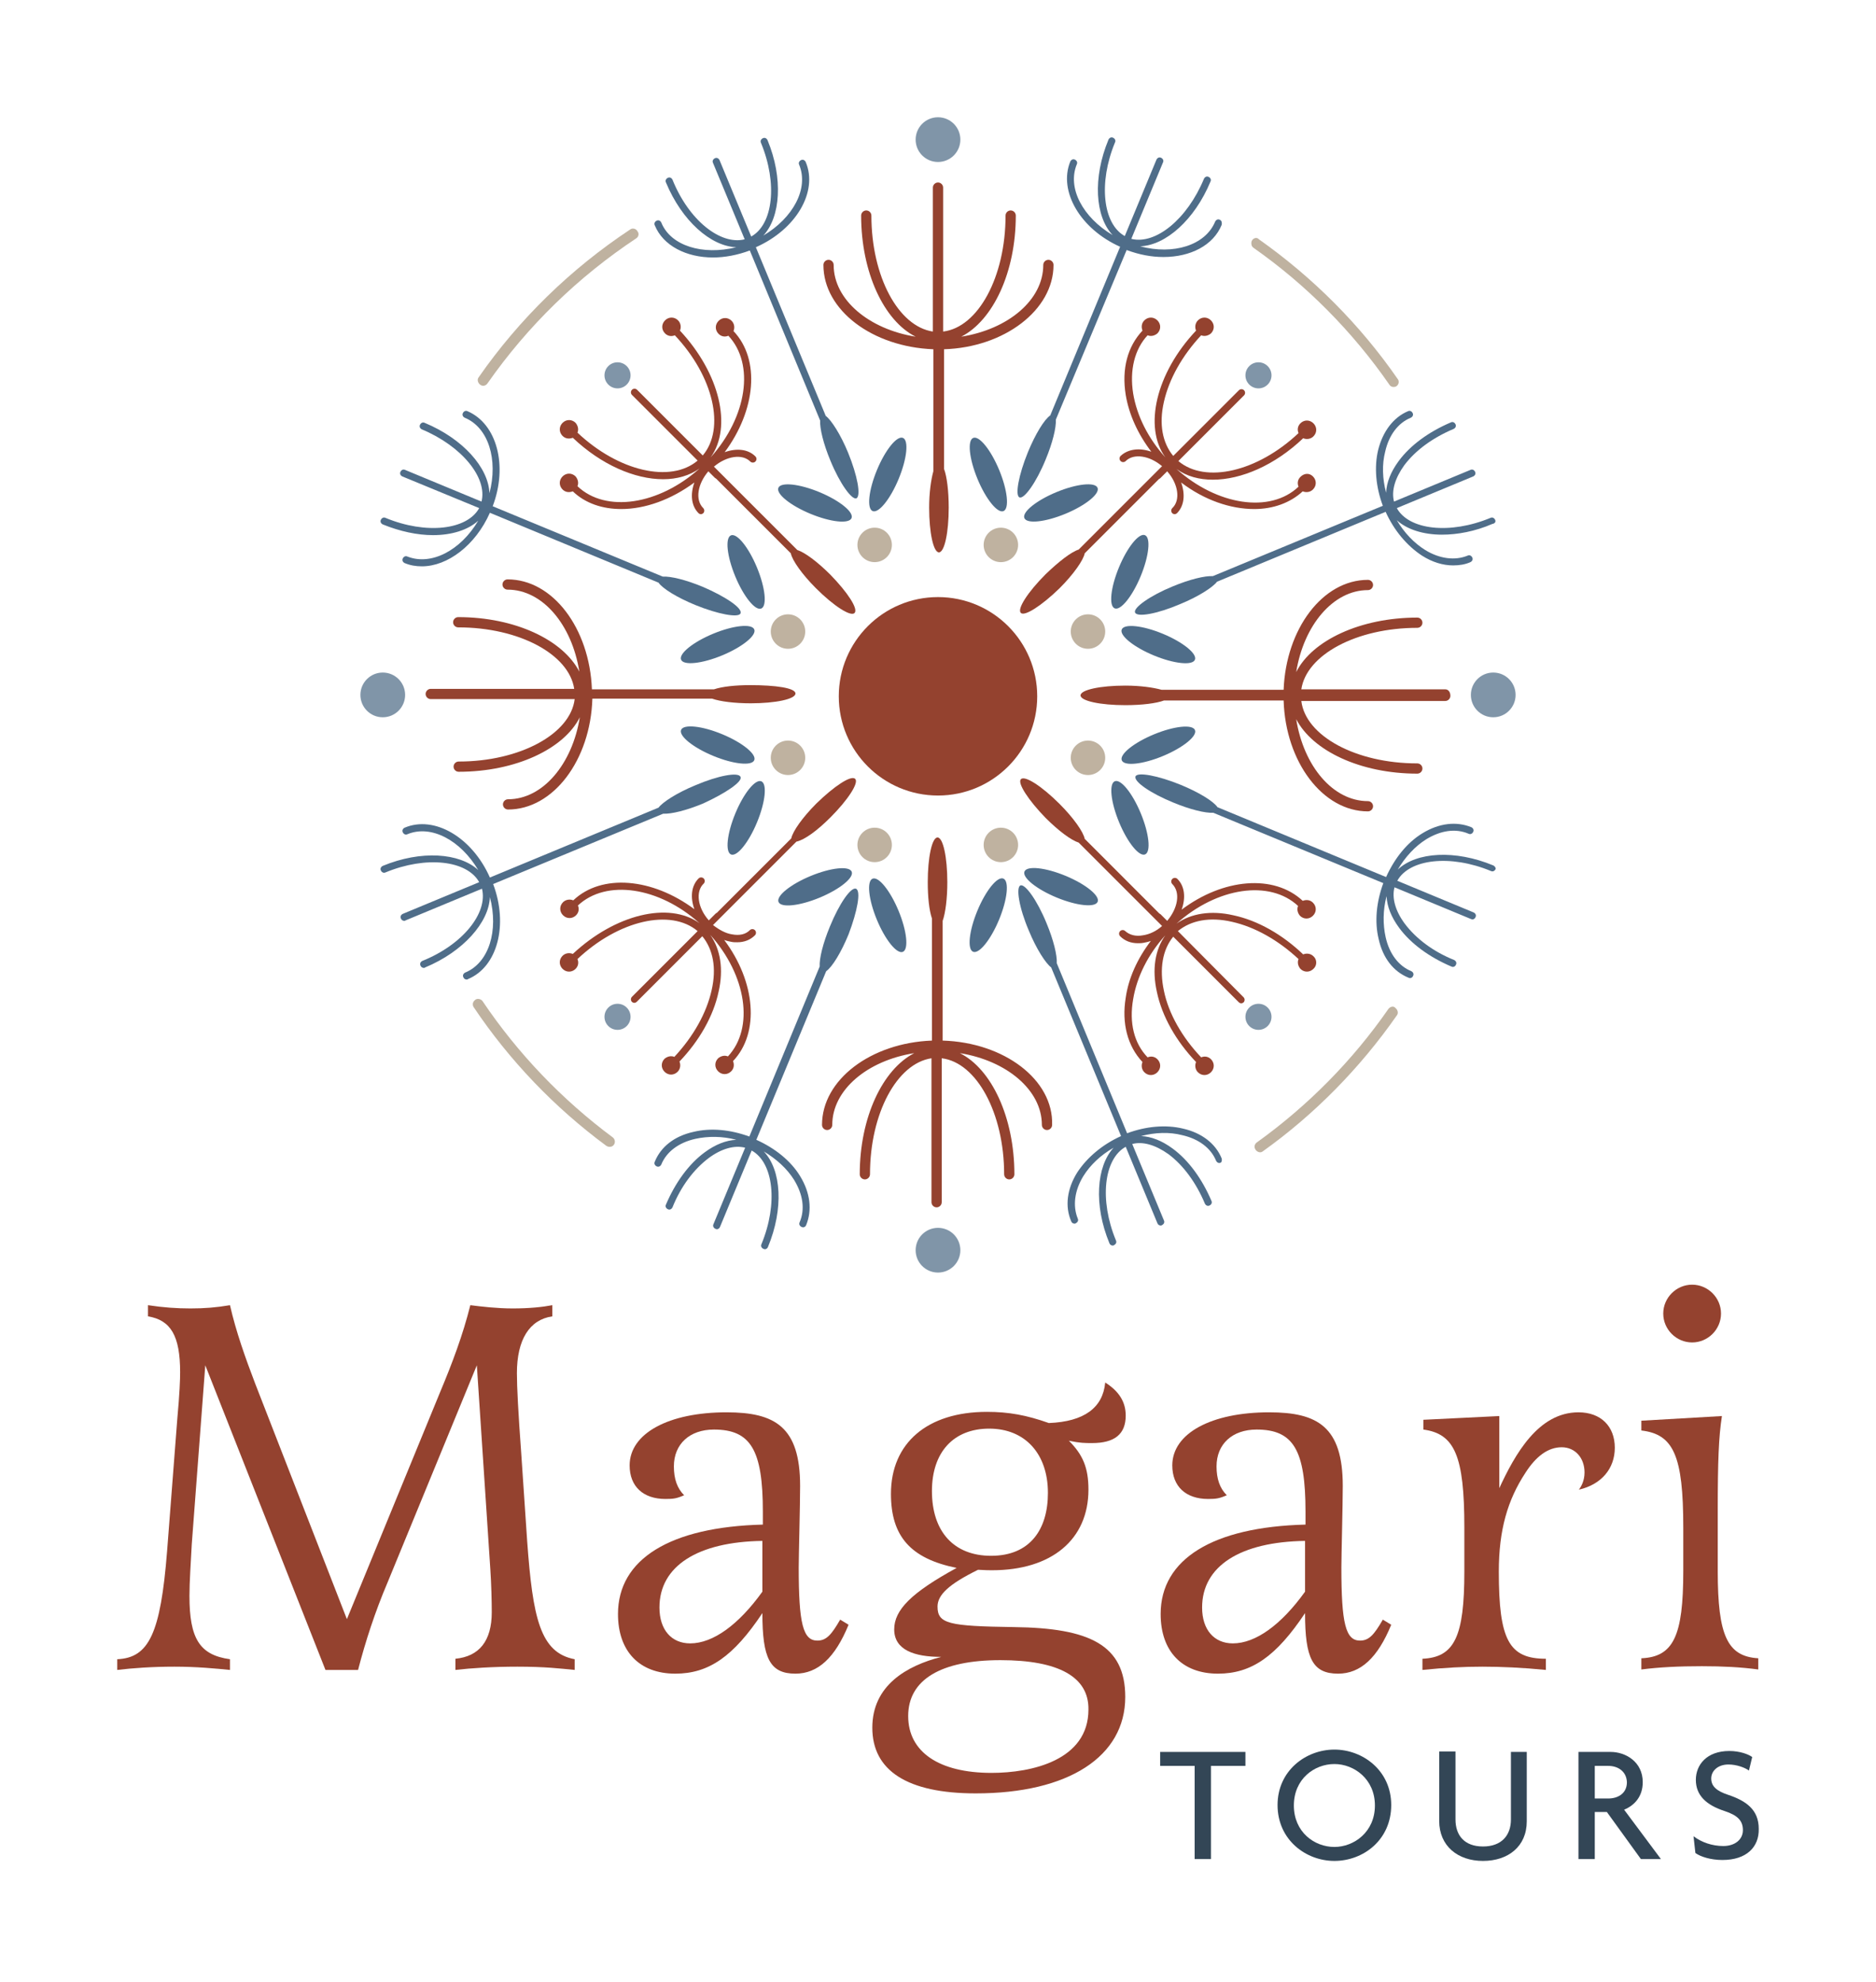 <?xml version="1.0" encoding="UTF-8"?>
<svg width="160px" height="169px" viewBox="0 0 160 169" version="1.1" xmlns="http://www.w3.org/2000/svg" xmlns:xlink="http://www.w3.org/1999/xlink">
    <title>Magari Logo variations_RGB_Stacked Logo_Full Colour</title>
    <defs>
        <filter x="-2.4%" y="-4.1%" width="104.8%" height="107.4%" filterUnits="objectBoundingBox" id="filter-1">
            <feOffset dx="0" dy="2" in="SourceAlpha" result="shadowOffsetOuter1"></feOffset>
            <feGaussianBlur stdDeviation="5" in="shadowOffsetOuter1" result="shadowBlurOuter1"></feGaussianBlur>
            <feColorMatrix values="0 0 0 0 0.749   0 0 0 0 0.698   0 0 0 0 0.627  0 0 0 0.305 0" type="matrix" in="shadowBlurOuter1" result="shadowMatrixOuter1"></feColorMatrix>
            <feMerge>
                <feMergeNode in="shadowMatrixOuter1"></feMergeNode>
                <feMergeNode in="SourceGraphic"></feMergeNode>
            </feMerge>
        </filter>
    </defs>
    <g id="MT-Pages" stroke="none" stroke-width="1" fill="none" fill-rule="evenodd">
        <g id="Agents-(Client-Template)" transform="translate(-670, -11)" fill-rule="nonzero">
            <g id="Header-Section" filter="url(#filter-1)" transform="translate(0, -373.5)">
                <g id="Magari-Logo-variations_RGB_Stacked-Logo_Full-Colour" transform="translate(680, 392.5)">
                    <g id="Group" transform="translate(20.738, 0)">
                        <g transform="translate(9.587, 9.492)" fill="#BFB2A0" id="Path">
                            <path d="M66.412,1.116 L66.412,1.116 C66.372,1.314 66.412,1.513 66.571,1.632 C71.099,4.81 75.032,8.783 78.171,13.312 C78.29,13.51 78.528,13.55 78.727,13.471 C78.727,13.471 78.727,13.471 78.727,13.471 C78.965,13.352 79.045,13.034 78.886,12.835 C75.668,8.187 71.656,4.175 67.047,0.917 C66.849,0.679 66.491,0.837 66.412,1.116 Z"></path>
                            <path d="M13.415,0.083 C8.37,3.42 3.96,7.71 0.504,12.676 C0.345,12.875 0.425,13.153 0.623,13.312 C0.623,13.312 0.623,13.312 0.623,13.312 C0.822,13.471 1.1,13.431 1.259,13.193 C4.675,8.306 8.966,4.135 13.932,0.837 C14.13,0.718 14.21,0.44 14.051,0.242 C14.051,0.242 14.051,0.242 14.051,0.242 C13.932,0.003 13.614,-0.076 13.415,0.083 Z"></path>
                            <path d="M0.186,65.792 C0.146,65.831 0.146,65.831 0.186,65.792 C-0.012,65.951 -0.052,66.189 0.067,66.388 C3.126,70.956 6.98,74.969 11.389,78.226 C11.588,78.345 11.826,78.345 11.985,78.187 C11.985,78.187 11.985,78.187 11.985,78.187 C12.184,77.988 12.144,77.67 11.945,77.511 C7.615,74.293 3.841,70.36 0.822,65.871 C0.663,65.672 0.345,65.633 0.186,65.792 Z"></path>
                            <path d="M78.091,66.546 C75.032,70.956 71.219,74.81 66.849,77.948 C66.69,78.067 66.61,78.306 66.729,78.504 C66.729,78.504 66.729,78.504 66.729,78.504 C66.849,78.743 67.166,78.862 67.365,78.703 C71.815,75.525 75.668,71.592 78.807,67.103 C78.965,66.904 78.886,66.626 78.687,66.467 C78.687,66.467 78.687,66.467 78.687,66.467 C78.528,66.268 78.25,66.348 78.091,66.546 Z"></path>
                        </g>
                        <g transform="translate(5.562, 5.562)">
                            <g transform="translate(11.441, 11.521)">
                                <g>
                                    <g transform="translate(39.255, 0)">
                                        <path d="M23.912,13.587 C23.673,13.825 23.633,14.143 23.753,14.421 C21.329,16.725 16.8,16.01 13.344,12.911 C14.218,13.547 15.291,13.825 16.443,13.825 C18.866,13.825 21.727,12.594 24.15,10.289 C24.428,10.409 24.786,10.369 25.024,10.13 C25.342,9.813 25.342,9.336 25.024,9.018 C24.706,8.7 24.229,8.7 23.912,9.018 C23.673,9.256 23.633,9.574 23.753,9.852 C20.257,13.15 15.807,14.183 13.503,12.236 L19.105,6.634 C19.224,6.515 19.224,6.317 19.105,6.197 C18.985,6.078 18.787,6.078 18.668,6.197 L13.066,11.799 C12.152,10.687 11.834,9.098 12.271,7.191 C12.708,5.244 13.821,3.258 15.45,1.51 C15.728,1.629 16.046,1.549 16.284,1.351 C16.602,1.033 16.602,0.556 16.284,0.238 C15.966,-0.079 15.489,-0.079 15.172,0.238 C14.933,0.477 14.893,0.834 15.013,1.112 C11.596,4.728 10.523,9.336 12.391,11.918 C10.921,10.289 9.967,8.382 9.649,6.476 C9.332,4.489 9.769,2.701 10.881,1.51 C11.159,1.629 11.477,1.549 11.715,1.351 C12.033,1.033 12.033,0.556 11.715,0.238 C11.397,-0.079 10.921,-0.079 10.603,0.238 C10.365,0.477 10.325,0.795 10.444,1.112 C9.173,2.463 8.656,4.37 9.014,6.595 C9.292,8.263 10.047,9.932 11.199,11.441 C10.206,11.084 9.212,11.203 8.577,11.799 C8.458,11.918 8.458,12.117 8.577,12.236 C8.696,12.355 8.895,12.355 9.014,12.236 C9.689,11.561 11.04,11.759 12.113,12.673 L5.001,19.784 C4.366,19.983 3.293,20.817 2.181,21.89 C0.671,23.399 -0.282,24.869 0.075,25.187 C0.393,25.505 1.863,24.551 3.373,23.082 C4.564,21.89 5.399,20.698 5.518,20.102 L11.874,13.746 C11.914,13.746 11.954,13.706 11.993,13.666 L12.55,13.11 C13.503,14.183 13.702,15.573 12.987,16.248 C12.867,16.368 12.867,16.566 12.987,16.685 C13.026,16.725 13.106,16.765 13.185,16.765 C13.265,16.765 13.344,16.725 13.384,16.685 C14.019,16.05 14.099,15.057 13.741,14.063 C15.728,15.573 17.952,16.328 19.979,16.328 C21.568,16.328 23.038,15.811 24.11,14.818 C24.388,14.937 24.746,14.898 24.984,14.659 C25.302,14.342 25.302,13.865 24.984,13.547 C24.666,13.229 24.229,13.269 23.912,13.587 Z" id="Path" fill="#94422F"></path>
                                        <circle id="Oval" fill="#8095A8" cx="20.336" cy="4.926" r="1.112"></circle>
                                    </g>
                                    <g>
                                        <path d="M23.082,21.929 C21.969,20.817 20.897,20.023 20.261,19.824 L13.15,12.713 C14.222,11.799 15.573,11.6 16.248,12.276 C16.368,12.395 16.566,12.395 16.685,12.276 C16.805,12.157 16.805,11.958 16.685,11.839 C16.05,11.203 15.057,11.124 14.063,11.481 C16.725,7.906 17.122,3.575 14.818,1.152 C14.937,0.874 14.898,0.516 14.659,0.278 C14.342,-0.04 13.865,-0.04 13.547,0.278 C13.229,0.596 13.229,1.073 13.547,1.39 C13.785,1.629 14.103,1.669 14.381,1.549 C16.646,3.973 15.97,8.462 12.872,11.918 C14.739,9.296 13.626,4.728 10.25,1.112 C10.369,0.834 10.329,0.477 10.091,0.238 C9.773,-0.079 9.296,-0.079 8.978,0.238 C8.661,0.556 8.661,1.033 8.978,1.351 C9.217,1.589 9.535,1.629 9.813,1.51 C13.11,5.006 14.143,9.455 12.196,11.759 L6.595,6.158 C6.476,6.039 6.277,6.039 6.158,6.158 C6.039,6.277 6.039,6.476 6.158,6.595 L11.759,12.196 C9.455,14.143 5.006,13.11 1.51,9.813 C1.629,9.535 1.549,9.217 1.351,8.978 C1.033,8.661 0.556,8.661 0.238,8.978 C-0.079,9.296 -0.079,9.773 0.238,10.091 C0.477,10.329 0.795,10.369 1.112,10.25 C3.536,12.554 6.396,13.785 8.819,13.785 C10.011,13.785 11.084,13.468 11.918,12.872 C8.462,15.97 3.933,16.685 1.51,14.381 C1.629,14.103 1.549,13.785 1.351,13.547 C1.033,13.229 0.556,13.229 0.238,13.547 C-0.079,13.865 -0.079,14.342 0.238,14.659 C0.477,14.898 0.795,14.937 1.112,14.818 C2.185,15.851 3.655,16.328 5.244,16.328 C7.27,16.328 9.495,15.533 11.481,14.063 C11.124,15.057 11.203,16.05 11.839,16.685 C11.878,16.725 11.958,16.765 12.037,16.765 C12.117,16.765 12.196,16.725 12.236,16.685 C12.355,16.566 12.355,16.368 12.236,16.248 C11.521,15.533 11.759,14.183 12.673,13.11 L13.229,13.666 C13.269,13.706 13.309,13.706 13.348,13.746 L19.705,20.102 C19.824,20.698 20.658,21.89 21.85,23.082 C23.36,24.591 24.83,25.545 25.147,25.187 C25.465,24.83 24.551,23.439 23.082,21.929 Z" id="Path" fill="#94422F"></path>
                                        <circle id="Oval" fill="#8095A8" cx="4.926" cy="4.926" r="1.112"></circle>
                                    </g>
                                </g>
                                <g transform="translate(0, 39.269)">
                                    <g>
                                        <path d="M23.082,3.359 C24.591,1.849 25.545,0.379 25.187,0.061 C24.83,-0.257 23.399,0.697 21.89,2.167 C20.698,3.359 19.864,4.55 19.744,5.146 L13.388,11.503 C13.348,11.503 13.309,11.542 13.269,11.582 L12.713,12.138 C11.759,11.066 11.561,9.675 12.276,9 C12.395,8.881 12.395,8.682 12.276,8.563 C12.157,8.444 11.958,8.444 11.839,8.563 C11.203,9.198 11.124,10.192 11.481,11.185 C7.906,8.523 3.575,8.126 1.152,10.43 C0.874,10.311 0.516,10.351 0.278,10.589 C-0.04,10.907 -0.04,11.383 0.278,11.701 C0.596,12.019 1.073,12.019 1.39,11.701 C1.629,11.463 1.669,11.145 1.549,10.867 C3.973,8.603 8.462,9.278 11.918,12.377 C9.296,10.509 4.728,11.622 1.112,14.999 C0.834,14.879 0.477,14.919 0.238,15.158 C-0.079,15.475 -0.079,15.952 0.238,16.27 C0.556,16.588 1.033,16.588 1.351,16.27 C1.589,16.032 1.629,15.714 1.51,15.436 C5.006,12.138 9.455,11.105 11.759,13.052 L6.158,18.654 C6.039,18.773 6.039,18.971 6.158,19.091 C6.197,19.13 6.277,19.17 6.356,19.17 C6.436,19.17 6.515,19.13 6.555,19.091 L12.157,13.489 C13.07,14.601 13.388,16.19 12.951,18.097 C12.514,20.044 11.402,22.03 9.773,23.778 C9.495,23.659 9.177,23.739 8.939,23.937 C8.621,24.255 8.621,24.732 8.939,25.05 C9.256,25.367 9.733,25.367 10.051,25.05 C10.289,24.811 10.329,24.454 10.21,24.176 C11.918,22.388 13.11,20.282 13.547,18.217 C13.984,16.31 13.706,14.601 12.832,13.37 C15.931,16.826 16.606,21.315 14.342,23.739 C14.063,23.619 13.746,23.699 13.507,23.898 C13.189,24.215 13.189,24.692 13.507,25.01 C13.825,25.328 14.302,25.328 14.62,25.01 C14.858,24.772 14.898,24.454 14.779,24.136 C17.083,21.713 16.685,17.343 14.024,13.807 C14.222,13.886 14.421,13.926 14.62,13.966 C14.779,14.005 14.977,14.005 15.136,14.005 C15.732,14.005 16.248,13.807 16.646,13.41 C16.765,13.29 16.765,13.092 16.646,12.973 C16.527,12.853 16.328,12.853 16.209,12.973 C15.851,13.33 15.335,13.449 14.699,13.33 C14.143,13.251 13.587,12.933 13.07,12.536 L20.181,5.424 C20.897,5.265 21.969,4.471 23.082,3.359 Z" id="Path" fill="#94422F"></path>
                                        <circle id="Oval" fill="#8095A8" cx="4.926" cy="20.362" r="1.112"></circle>
                                    </g>
                                    <g transform="translate(39.269, 0.026)">
                                        <path d="M25.01,15.172 C24.772,14.933 24.414,14.893 24.136,15.013 C22.348,13.304 20.243,12.113 18.177,11.676 C16.27,11.239 14.562,11.517 13.33,12.391 C16.786,9.292 21.276,8.617 23.699,10.881 C23.58,11.159 23.659,11.477 23.858,11.715 C24.176,12.033 24.652,12.033 24.97,11.715 C25.288,11.397 25.288,10.921 24.97,10.603 C24.732,10.365 24.414,10.325 24.096,10.444 C21.633,8.14 17.303,8.537 13.767,11.199 C14.125,10.206 14.045,9.212 13.41,8.577 C13.29,8.458 13.092,8.458 12.973,8.577 C12.853,8.696 12.853,8.895 12.973,9.014 C13.688,9.729 13.449,11.08 12.536,12.152 L11.979,11.596 C11.94,11.556 11.9,11.556 11.86,11.517 L5.504,5.16 C5.385,4.564 4.55,3.373 3.359,2.181 C1.849,0.671 0.379,-0.282 0.061,0.075 C-0.257,0.393 0.697,1.863 2.167,3.373 C3.279,4.485 4.352,5.279 4.987,5.478 L12.099,12.589 C11.622,13.026 11.026,13.304 10.47,13.384 C9.834,13.503 9.318,13.344 8.96,13.026 C8.841,12.907 8.642,12.907 8.523,13.026 C8.404,13.145 8.404,13.344 8.523,13.463 C8.92,13.861 9.437,14.059 10.033,14.059 C10.192,14.059 10.351,14.059 10.549,14.019 C10.748,13.98 10.946,13.94 11.145,13.861 C9.993,15.37 9.238,17.039 9,18.707 C8.642,20.892 9.159,22.839 10.43,24.19 C10.311,24.468 10.351,24.825 10.589,25.064 C10.907,25.381 11.383,25.381 11.701,25.064 C12.019,24.746 12.019,24.269 11.701,23.951 C11.463,23.713 11.145,23.673 10.867,23.792 C9.715,22.601 9.278,20.853 9.635,18.826 C9.953,16.92 10.907,15.013 12.377,13.384 C11.503,14.615 11.225,16.284 11.662,18.231 C12.099,20.296 13.29,22.402 14.999,24.19 C14.879,24.468 14.919,24.825 15.158,25.064 C15.475,25.381 15.952,25.381 16.27,25.064 C16.588,24.746 16.588,24.269 16.27,23.951 C16.032,23.713 15.714,23.673 15.436,23.792 C13.807,22.084 12.655,20.058 12.257,18.111 C11.86,16.244 12.138,14.615 13.052,13.503 L18.654,19.105 C18.693,19.144 18.773,19.184 18.852,19.184 C18.932,19.184 19.011,19.144 19.051,19.105 C19.17,18.985 19.17,18.787 19.051,18.668 L13.449,13.026 C14.562,12.113 16.151,11.795 18.058,12.232 C20.004,12.669 21.991,13.781 23.739,15.41 C23.619,15.688 23.699,16.006 23.898,16.244 C24.215,16.562 24.692,16.562 25.01,16.244 C25.328,15.966 25.328,15.45 25.01,15.172 Z" id="Path" fill="#94422F"></path>
                                        <circle id="Oval" fill="#8095A8" cx="20.322" cy="20.336" r="1.112"></circle>
                                    </g>
                                </g>
                            </g>
                            <g transform="translate(33.808, 0)" fill="#94422F" id="Path">
                                <path d="M19.744,7.032 C19.744,6.793 19.546,6.595 19.307,6.595 C19.069,6.595 18.87,6.793 18.87,7.032 C18.87,10.011 15.891,12.514 11.878,13.15 C14.58,11.759 16.527,7.667 16.527,2.821 C16.527,2.582 16.328,2.384 16.09,2.384 C15.851,2.384 15.653,2.582 15.653,2.821 C15.653,8.065 13.309,12.355 10.329,12.713 L10.329,0.437 C10.329,0.199 10.13,0 9.892,0 C9.654,0 9.455,0.199 9.455,0.437 L9.455,12.713 C6.515,12.276 4.211,8.025 4.211,2.821 C4.211,2.582 4.012,2.384 3.774,2.384 C3.536,2.384 3.337,2.582 3.337,2.821 C3.337,7.667 5.284,11.799 7.985,13.15 C4.012,12.514 0.993,10.011 0.993,7.032 C0.993,6.793 0.795,6.595 0.556,6.595 C0.318,6.595 0.119,6.793 0.119,7.032 C0.119,10.885 4.291,14.024 9.495,14.222 L9.495,24.631 C9.296,25.346 9.137,26.458 9.137,27.73 C9.137,29.835 9.495,31.543 9.972,31.543 C10.448,31.543 10.806,29.835 10.806,27.73 C10.806,26.299 10.647,25.068 10.409,24.432 L10.409,14.222 C15.533,14.063 19.744,10.885 19.744,7.032 Z"></path>
                                <path d="M10.289,73.178 L10.289,62.968 C10.528,62.292 10.687,61.061 10.687,59.67 C10.687,57.565 10.329,55.857 9.852,55.857 C9.376,55.857 9.018,57.565 9.018,59.67 C9.018,60.942 9.137,62.054 9.376,62.769 L9.376,73.178 C4.171,73.376 0,76.515 0,80.368 C0,80.607 0.199,80.805 0.437,80.805 C0.675,80.805 0.874,80.607 0.874,80.368 C0.874,77.389 3.854,74.886 7.866,74.25 C5.165,75.641 3.218,79.733 3.218,84.579 C3.218,84.818 3.417,85.016 3.655,85.016 C3.893,85.016 4.092,84.818 4.092,84.579 C4.092,79.375 6.396,75.124 9.336,74.687 L9.336,86.963 C9.336,87.201 9.535,87.4 9.773,87.4 C10.011,87.4 10.21,87.201 10.21,86.963 L10.21,74.687 C13.189,75.045 15.533,79.375 15.533,84.579 C15.533,84.818 15.732,85.016 15.97,85.016 C16.209,85.016 16.407,84.818 16.407,84.579 C16.407,79.733 14.461,75.601 11.759,74.25 C15.732,74.886 18.751,77.389 18.751,80.368 C18.751,80.607 18.95,80.805 19.188,80.805 C19.427,80.805 19.625,80.607 19.625,80.368 C19.744,76.515 15.533,73.337 10.289,73.178 Z"></path>
                            </g>
                            <circle id="Oval" fill="#94422F" cx="43.7" cy="43.819" r="8.462"></circle>
                            <g transform="translate(0, 33.848)" fill="#94422F" id="Path">
                                <path d="M86.963,9.376 L74.687,9.376 C75.124,6.436 79.375,4.132 84.579,4.132 C84.818,4.132 85.016,3.933 85.016,3.695 C85.016,3.456 84.818,3.258 84.579,3.258 C79.733,3.258 75.601,5.204 74.25,7.906 C74.886,3.933 77.389,0.914 80.368,0.914 C80.607,0.914 80.805,0.715 80.805,0.477 C80.805,0.238 80.607,0.04 80.368,0.04 C76.515,0.04 73.376,4.211 73.178,9.415 L62.769,9.415 C62.054,9.217 60.942,9.058 59.67,9.058 C57.565,9.058 55.857,9.415 55.857,9.892 C55.857,10.369 57.565,10.726 59.67,10.726 C61.101,10.726 62.332,10.567 62.968,10.329 L73.178,10.329 C73.337,15.573 76.515,19.784 80.368,19.784 C80.607,19.784 80.805,19.586 80.805,19.347 C80.805,19.109 80.607,18.91 80.368,18.91 C77.389,18.91 74.886,15.931 74.25,11.918 C75.641,14.62 79.733,16.566 84.579,16.566 C84.818,16.566 85.016,16.368 85.016,16.129 C85.016,15.891 84.818,15.692 84.579,15.692 C79.335,15.692 75.045,13.348 74.687,10.369 L86.963,10.369 C87.201,10.369 87.4,10.17 87.4,9.932 C87.4,9.574 87.201,9.376 86.963,9.376 Z"></path>
                                <path d="M27.69,9.018 C26.419,9.018 25.306,9.137 24.591,9.376 L14.183,9.376 C13.984,4.171 10.846,0 6.992,0 C6.754,0 6.555,0.199 6.555,0.437 C6.555,0.675 6.754,0.874 6.992,0.874 C9.972,0.874 12.474,3.854 13.11,7.866 C11.72,5.165 7.628,3.218 2.781,3.218 C2.543,3.218 2.344,3.417 2.344,3.655 C2.344,3.893 2.543,4.092 2.781,4.092 C7.985,4.092 12.236,6.396 12.673,9.336 L0.437,9.336 C0.199,9.336 0,9.535 0,9.773 C0,10.011 0.199,10.21 0.437,10.21 L12.713,10.21 C12.355,13.189 8.025,15.533 2.821,15.533 C2.582,15.533 2.384,15.732 2.384,15.97 C2.384,16.209 2.582,16.407 2.821,16.407 C7.667,16.407 11.799,14.461 13.15,11.759 C12.514,15.732 10.011,18.751 7.032,18.751 C6.793,18.751 6.595,18.95 6.595,19.188 C6.595,19.427 6.793,19.625 7.032,19.625 C10.885,19.625 14.063,15.414 14.222,10.17 L24.432,10.17 C25.108,10.409 26.339,10.567 27.73,10.567 C29.835,10.567 31.543,10.21 31.543,9.733 C31.543,9.256 29.835,9.018 27.69,9.018 Z"></path>
                            </g>
                        </g>
                        <g transform="translate(35.359, 27.055)" id="Oval">
                            <g transform="translate(0, 0)">
                                <g transform="translate(-0, 0)">
                                    <ellipse fill="#4F6D89" transform="translate(3.409, 5.839) rotate(-67.5) translate(-3.409, -5.839)" cx="3.409" cy="5.839" rx="1" ry="3.377"></ellipse>
                                    <ellipse fill="#4F6D89" transform="translate(9.621, 3.409) rotate(-67.5) translate(-9.621, -3.409)" cx="9.621" cy="3.409" rx="3.377" ry="1"></ellipse>
                                    <circle fill="#BFB2A0" cx="8.5" cy="9.414" r="1.47"></circle>
                                </g>
                                <g transform="translate(16.208, 0.002)">
                                    <ellipse fill="#4F6D89" transform="translate(8.182, 5.834) rotate(-22.5) translate(-8.182, -5.834)" cx="8.182" cy="5.834" rx="3.377" ry="1"></ellipse>
                                    <ellipse fill="#4F6D89" transform="translate(1.99, 3.409) rotate(-22.5) translate(-1.99, -3.409)" cx="1.99" cy="3.409" rx="1" ry="3.377"></ellipse>
                                    <circle fill="#BFB2A0" cx="3.058" cy="9.413" r="1.47"></circle>
                                </g>
                            </g>
                            <g transform="translate(0.013, 33.529)">
                                <g transform="translate(0, 0)">
                                    <ellipse fill="#4F6D89" transform="translate(3.409, 5.044) rotate(-22.5) translate(-3.409, -5.044)" cx="3.409" cy="5.044" rx="3.377" ry="1"></ellipse>
                                    <ellipse fill="#4F6D89" transform="translate(9.601, 7.469) rotate(-22.5) translate(-9.601, -7.469)" cx="9.601" cy="7.469" rx="1" ry="3.377"></ellipse>
                                    <circle fill="#BFB2A0" cx="8.487" cy="1.47" r="1.47"></circle>
                                </g>
                                <g transform="translate(16.184, 0)">
                                    <ellipse fill="#4F6D89" transform="translate(8.202, 5.03) rotate(-67.5) translate(-8.202, -5.03)" cx="8.202" cy="5.03" rx="1" ry="3.377"></ellipse>
                                    <ellipse fill="#4F6D89" transform="translate(1.99, 7.461) rotate(-67.5) translate(-1.99, -7.461)" cx="1.99" cy="7.461" rx="3.377" ry="1"></ellipse>
                                    <circle fill="#BFB2A0" cx="3.069" cy="1.47" r="1.47"></circle>
                                </g>
                            </g>
                        </g>
                        <g transform="translate(27.062, 35.351)" id="Oval">
                            <g transform="translate(33.522, 0)">
                                <g>
                                    <ellipse fill="#4F6D89" transform="translate(5.038, 3.409) rotate(-67.5) translate(-5.038, -3.409)" cx="5.038" cy="3.409" rx="3.377" ry="1"></ellipse>
                                    <ellipse fill="#4F6D89" transform="translate(7.469, 9.621) rotate(-67.5) translate(-7.469, -9.621)" cx="7.469" cy="9.621" rx="1" ry="3.377"></ellipse>
                                    <circle fill="#BFB2A0" cx="1.47" cy="8.508" r="1.47"></circle>
                                </g>
                                <g transform="translate(0, 16.211)">
                                    <ellipse fill="#4F6D89" transform="translate(5.049, 8.182) rotate(-22.5) translate(-5.049, -8.182)" cx="5.049" cy="8.182" rx="1" ry="3.377"></ellipse>
                                    <ellipse fill="#4F6D89" transform="translate(7.474, 1.99) rotate(-22.5) translate(-7.474, -1.99)" cx="7.474" cy="1.99" rx="3.377" ry="1"></ellipse>
                                    <circle fill="#BFB2A0" cx="1.47" cy="3.063" r="1.47"></circle>
                                </g>
                            </g>
                            <g transform="translate(-0, 0.015)">
                                <g transform="translate(0, 0)">
                                    <ellipse fill="#4F6D89" transform="translate(5.834, 3.409) rotate(-22.5) translate(-5.834, -3.409)" cx="5.834" cy="3.409" rx="1" ry="3.377"></ellipse>
                                    <ellipse fill="#4F6D89" transform="translate(3.409, 9.601) rotate(-22.5) translate(-3.409, -9.601)" cx="3.409" cy="9.601" rx="3.377" ry="1"></ellipse>
                                    <circle fill="#BFB2A0" cx="9.407" cy="8.493" r="1.47"></circle>
                                </g>
                                <g transform="translate(0.001, 16.181)">
                                    <ellipse fill="#4F6D89" transform="translate(5.839, 8.202) rotate(-67.5) translate(-5.839, -8.202)" cx="5.839" cy="8.202" rx="3.377" ry="1"></ellipse>
                                    <ellipse fill="#4F6D89" transform="translate(3.409, 1.99) rotate(-67.5) translate(-3.409, -1.99)" cx="3.409" cy="1.99" rx="1" ry="3.377"></ellipse>
                                    <circle fill="#BFB2A0" cx="9.406" cy="3.077" r="1.47"></circle>
                                </g>
                            </g>
                        </g>
                        <g transform="translate(1.717, 25.037)" fill="#4F6D89" id="Path">
                            <g transform="translate(0, 31.006)">
                                <path d="M30.701,0.211 C30.542,-0.226 28.794,0.092 26.847,0.926 C25.298,1.561 24.066,2.356 23.709,2.833 L9.327,8.792 C7.818,5.375 4.6,3.468 2.057,4.541 C1.898,4.62 1.819,4.779 1.898,4.938 C1.978,5.097 2.137,5.177 2.296,5.097 C4.322,4.263 6.825,5.614 8.334,8.156 C6.745,6.686 3.448,6.448 0.19,7.799 C0.031,7.878 -0.048,8.037 0.031,8.196 C0.111,8.355 0.27,8.434 0.428,8.355 C3.885,6.925 7.381,7.322 8.414,9.189 L1.898,11.891 C1.739,11.97 1.66,12.129 1.739,12.288 C1.779,12.407 1.898,12.486 2.018,12.486 C2.057,12.486 2.097,12.486 2.137,12.447 L8.652,9.745 C9.168,11.811 7.023,14.513 3.567,15.903 C3.408,15.982 3.329,16.141 3.408,16.3 C3.448,16.419 3.567,16.499 3.686,16.499 C3.726,16.499 3.766,16.499 3.805,16.459 C7.063,15.108 9.248,12.606 9.327,10.46 C10.082,13.321 9.248,16.062 7.222,16.896 C7.063,16.976 6.983,17.135 7.063,17.293 C7.103,17.413 7.222,17.492 7.341,17.492 C7.381,17.492 7.42,17.492 7.46,17.452 C9.963,16.419 10.916,12.844 9.605,9.348 L24.106,3.349 C24.781,3.389 26.092,3.071 27.522,2.475 C29.429,1.601 30.899,0.608 30.701,0.211 Z"></path>
                                <path d="M94.9,7.759 C91.642,6.408 88.345,6.607 86.756,8.116 C87.391,7.044 88.226,6.13 89.179,5.534 C90.411,4.779 91.682,4.581 92.794,5.057 C92.953,5.137 93.112,5.057 93.192,4.899 C93.271,4.74 93.192,4.581 93.033,4.501 C91.761,3.985 90.292,4.144 88.861,5.018 C87.55,5.812 86.478,7.163 85.763,8.752 L71.381,2.793 C71.024,2.277 69.792,1.522 68.243,0.886 C66.296,0.092 64.548,-0.226 64.389,0.171 C64.23,0.608 65.661,1.601 67.607,2.396 C69.037,2.992 70.348,3.309 71.024,3.27 L85.524,9.269 C84.928,10.897 84.769,12.566 85.127,14.036 C85.485,15.665 86.398,16.817 87.67,17.333 C87.709,17.333 87.749,17.373 87.789,17.373 C87.908,17.373 88.027,17.293 88.067,17.174 C88.146,17.015 88.067,16.856 87.908,16.777 C86.835,16.34 86.041,15.307 85.723,13.877 C85.485,12.804 85.485,11.573 85.802,10.381 C85.842,11.255 86.2,12.169 86.875,13.082 C87.868,14.433 89.457,15.585 91.324,16.38 C91.364,16.38 91.404,16.419 91.444,16.419 C91.563,16.419 91.682,16.34 91.722,16.221 C91.801,16.062 91.722,15.903 91.563,15.824 C89.775,15.108 88.305,13.996 87.352,12.725 C86.557,11.652 86.239,10.54 86.478,9.626 L92.993,12.328 C93.033,12.328 93.072,12.367 93.112,12.367 C93.231,12.367 93.351,12.288 93.39,12.169 C93.47,12.01 93.39,11.851 93.231,11.771 L86.716,9.07 C87.749,7.203 91.245,6.805 94.701,8.236 C94.86,8.315 95.019,8.236 95.099,8.077 C95.138,7.997 95.059,7.838 94.9,7.759 Z"></path>
                            </g>
                            <g>
                                <path d="M27.483,15.008 C26.053,14.412 24.742,14.095 24.066,14.134 L9.566,8.136 C10.877,4.679 9.923,1.104 7.42,0.031 C7.262,-0.048 7.103,0.031 7.023,0.19 C6.944,0.349 7.023,0.508 7.182,0.587 C9.208,1.422 10.042,4.163 9.288,7.023 C9.208,4.838 7.023,2.375 3.766,1.024 C3.607,0.945 3.448,1.024 3.368,1.183 C3.289,1.342 3.368,1.501 3.527,1.581 C6.944,3.011 9.129,5.712 8.612,7.738 L2.097,5.037 C1.938,4.957 1.779,5.037 1.7,5.196 C1.62,5.355 1.7,5.514 1.859,5.593 L8.414,8.294 C7.381,10.162 3.885,10.559 0.428,9.129 C0.27,9.049 0.111,9.129 0.031,9.288 C-0.048,9.447 0.031,9.605 0.19,9.685 C1.66,10.281 3.13,10.599 4.481,10.599 C6.07,10.599 7.46,10.162 8.334,9.367 C6.825,11.91 4.322,13.221 2.296,12.426 C2.137,12.347 1.978,12.426 1.898,12.585 C1.819,12.744 1.898,12.903 2.057,12.982 C2.534,13.181 3.011,13.26 3.527,13.26 C5.712,13.26 8.096,11.473 9.327,8.692 L23.709,14.651 C24.066,15.167 25.298,15.922 26.847,16.558 C28.794,17.352 30.542,17.67 30.701,17.273 C30.899,16.836 29.429,15.843 27.483,15.008 Z"></path>
                                <path d="M95.059,9.288 C94.979,9.129 94.82,9.049 94.662,9.129 C91.205,10.559 87.709,10.162 86.676,8.294 L93.192,5.593 C93.351,5.514 93.43,5.355 93.351,5.196 C93.271,5.037 93.112,4.957 92.953,5.037 L86.438,7.738 C86.2,6.825 86.517,5.752 87.312,4.64 C88.265,3.368 89.735,2.296 91.523,1.541 C91.682,1.461 91.761,1.302 91.682,1.144 C91.603,0.985 91.444,0.905 91.285,0.985 C89.418,1.779 87.828,2.931 86.835,4.282 C86.16,5.196 85.802,6.109 85.763,6.983 C85.445,5.792 85.405,4.56 85.683,3.487 C86.001,2.057 86.796,1.024 87.868,0.587 C88.027,0.508 88.107,0.349 88.027,0.19 C87.948,0.031 87.789,-0.048 87.63,0.031 C86.398,0.548 85.485,1.739 85.087,3.329 C84.73,4.798 84.889,6.507 85.485,8.096 L70.984,14.095 C70.309,14.055 68.998,14.373 67.568,14.969 C65.621,15.763 64.191,16.796 64.35,17.193 C64.509,17.63 66.257,17.313 68.203,16.478 C69.753,15.843 70.984,15.048 71.342,14.571 L85.723,8.612 C86.438,10.201 87.55,11.512 88.822,12.347 C89.696,12.903 90.609,13.181 91.483,13.181 C92,13.181 92.516,13.101 92.953,12.903 C93.112,12.823 93.192,12.664 93.112,12.506 C93.033,12.347 92.874,12.267 92.715,12.347 C91.642,12.784 90.331,12.625 89.1,11.87 C88.146,11.274 87.312,10.4 86.676,9.327 C87.55,10.122 88.941,10.559 90.53,10.559 C91.841,10.559 93.351,10.281 94.82,9.645 C95.059,9.605 95.138,9.447 95.059,9.288 Z"></path>
                            </g>
                        </g>
                        <g transform="translate(25.076, 1.717)" fill="#4F6D89" id="Path">
                            <g transform="translate(0, 0.04)">
                                <path d="M16.518,26.847 C15.882,25.298 15.088,24.066 14.611,23.709 L8.652,9.327 C12.069,7.818 13.975,4.6 12.903,2.057 C12.823,1.898 12.664,1.819 12.506,1.898 C12.347,1.978 12.267,2.137 12.347,2.296 C13.181,4.322 11.83,6.825 9.288,8.334 C10.758,6.745 10.996,3.448 9.645,0.19 C9.566,0.031 9.407,-0.048 9.248,0.031 C9.089,0.111 9.01,0.27 9.089,0.428 C10.519,3.885 10.122,7.381 8.255,8.414 L5.553,1.898 C5.474,1.739 5.315,1.66 5.156,1.739 C4.997,1.819 4.918,1.978 4.997,2.137 L7.699,8.652 C5.633,9.168 2.931,7.023 1.541,3.567 C1.461,3.408 1.302,3.329 1.144,3.408 C0.985,3.487 0.905,3.646 0.985,3.805 C2.335,7.063 4.798,9.248 6.983,9.327 C4.123,10.042 1.382,9.208 0.587,7.222 C0.508,7.063 0.349,6.983 0.19,7.063 C0.031,7.142 -0.048,7.301 0.031,7.46 C0.746,9.208 2.733,10.201 4.997,10.201 C5.99,10.201 7.063,10.003 8.136,9.605 L14.134,24.106 C14.095,24.781 14.412,26.092 15.008,27.522 C15.803,29.469 16.836,30.899 17.233,30.74 C17.63,30.502 17.313,28.794 16.518,26.847 Z"></path>
                                <path d="M17.193,64.032 C16.756,63.873 15.763,65.303 14.969,67.25 C14.373,68.68 14.055,69.991 14.095,70.666 L8.096,85.167 C6.467,84.571 4.798,84.412 3.329,84.769 C1.7,85.127 0.548,86.041 0.031,87.312 C-0.048,87.471 0.031,87.63 0.19,87.709 C0.349,87.789 0.508,87.709 0.587,87.55 C1.024,86.478 2.057,85.683 3.487,85.365 C4.56,85.127 5.792,85.127 6.983,85.445 C6.109,85.485 5.196,85.842 4.282,86.517 C2.931,87.511 1.779,89.1 0.985,90.967 C0.905,91.126 0.985,91.285 1.144,91.364 C1.302,91.444 1.461,91.364 1.541,91.205 C2.256,89.418 3.368,87.948 4.64,86.994 C5.712,86.2 6.825,85.882 7.738,86.12 L5.037,92.635 C4.957,92.794 5.037,92.953 5.196,93.033 C5.235,93.033 5.275,93.072 5.315,93.072 C5.434,93.072 5.553,92.993 5.593,92.874 L8.294,86.359 C10.162,87.391 10.559,90.887 9.129,94.344 C9.049,94.503 9.129,94.662 9.288,94.741 C9.327,94.741 9.367,94.781 9.407,94.781 C9.526,94.781 9.645,94.701 9.685,94.582 C11.036,91.324 10.837,88.027 9.327,86.438 C10.4,87.074 11.314,87.908 11.91,88.861 C12.664,90.093 12.863,91.364 12.386,92.477 C12.307,92.635 12.386,92.794 12.545,92.874 C12.585,92.874 12.625,92.914 12.664,92.914 C12.784,92.914 12.903,92.834 12.943,92.715 C13.459,91.444 13.3,89.974 12.426,88.544 C11.632,87.233 10.281,86.16 8.692,85.445 L14.651,71.064 C15.167,70.706 15.922,69.474 16.558,67.925 C17.313,65.939 17.63,64.23 17.193,64.032 Z"></path>
                            </g>
                            <g transform="translate(30.967, 0)">
                                <path d="M17.254,7.023 C17.095,6.944 16.936,7.023 16.856,7.182 C16.022,9.208 13.281,10.042 10.46,9.288 C12.645,9.208 15.108,7.023 16.459,3.766 C16.539,3.607 16.459,3.448 16.3,3.368 C16.141,3.289 15.982,3.368 15.903,3.527 C14.473,6.983 11.771,9.168 9.706,8.652 L12.407,2.137 C12.486,1.978 12.407,1.819 12.248,1.739 C12.089,1.66 11.93,1.739 11.851,1.898 L9.149,8.414 C7.282,7.381 6.885,3.885 8.315,0.428 C8.395,0.27 8.315,0.111 8.156,0.031 C7.997,-0.048 7.838,0.031 7.759,0.19 C6.408,3.448 6.607,6.745 8.116,8.334 C5.574,6.825 4.223,4.322 5.057,2.296 C5.137,2.137 5.057,1.978 4.899,1.898 C4.74,1.819 4.581,1.898 4.501,2.057 C3.468,4.6 5.375,7.818 8.752,9.327 L2.793,23.709 C2.277,24.066 1.522,25.298 0.886,26.847 C0.092,28.794 -0.226,30.542 0.171,30.701 C0.568,30.86 1.601,29.429 2.396,27.483 C2.992,26.053 3.309,24.742 3.27,24.066 L9.308,9.605 C10.381,10.003 11.414,10.201 12.447,10.201 C14.751,10.201 16.698,9.208 17.413,7.46 C17.452,7.262 17.413,7.103 17.254,7.023 Z"></path>
                                <path d="M17.413,87.074 C16.896,85.802 15.704,84.889 14.115,84.531 C12.645,84.174 10.937,84.332 9.348,84.928 L3.349,70.428 C3.389,69.753 3.071,68.442 2.475,67.011 C1.681,65.065 0.648,63.635 0.25,63.793 C-0.147,63.952 0.131,65.7 0.966,67.647 C1.601,69.196 2.396,70.428 2.872,70.785 L8.832,85.167 C7.242,85.882 5.931,86.994 5.097,88.265 C4.223,89.656 4.025,91.166 4.581,92.437 C4.62,92.556 4.74,92.635 4.859,92.635 C4.899,92.635 4.938,92.635 4.978,92.596 C5.137,92.516 5.216,92.357 5.137,92.198 C4.7,91.126 4.859,89.815 5.614,88.583 C6.21,87.63 7.084,86.796 8.196,86.16 C6.726,87.749 6.488,91.046 7.838,94.304 C7.878,94.423 7.997,94.503 8.116,94.503 C8.156,94.503 8.196,94.503 8.236,94.463 C8.395,94.383 8.474,94.225 8.395,94.066 C6.964,90.609 7.362,87.113 9.229,86.08 L11.93,92.596 C11.97,92.715 12.089,92.794 12.208,92.794 C12.248,92.794 12.288,92.794 12.328,92.755 C12.486,92.675 12.566,92.516 12.486,92.357 L9.785,85.842 C10.699,85.604 11.771,85.922 12.884,86.716 C14.155,87.67 15.228,89.139 15.982,90.927 C16.062,91.086 16.221,91.166 16.38,91.086 C16.539,91.007 16.618,90.848 16.539,90.689 C15.744,88.822 14.592,87.233 13.241,86.239 C12.328,85.564 11.414,85.206 10.54,85.167 C11.732,84.849 12.963,84.809 14.036,85.087 C15.466,85.405 16.499,86.2 16.936,87.272 C17.015,87.431 17.174,87.511 17.333,87.431 C17.413,87.391 17.452,87.233 17.413,87.074 Z"></path>
                            </g>
                        </g>
                        <g fill="#8095A8" id="Oval">
                            <g transform="translate(0, 47.355)">
                                <circle cx="96.617" cy="1.907" r="1.907"></circle>
                                <circle cx="1.907" cy="1.907" r="1.907"></circle>
                            </g>
                            <g transform="translate(47.355, 0)">
                                <circle cx="1.907" cy="96.617" r="1.907"></circle>
                                <circle cx="1.907" cy="1.907" r="1.907"></circle>
                            </g>
                        </g>
                    </g>
                    <g id="Group" transform="translate(0, 99.557)" fill="#94422F">
                        <path d="M27.531,9.177 C28.564,6.714 29.478,4.291 30.113,1.748 C31.067,1.867 32.378,2.026 33.728,2.026 C35.159,2.026 36.271,1.907 37.105,1.748 L37.105,2.701 C35.159,2.98 34.086,4.688 34.086,7.548 C34.086,8.74 34.205,10.965 34.444,14.222 L34.96,21.85 C35.437,28.445 36.072,31.385 39.012,31.941 L39.012,32.854 C37.781,32.735 36.509,32.576 34.126,32.576 C32.06,32.576 30.193,32.696 28.842,32.854 L28.842,31.901 C30.868,31.702 31.941,30.391 31.941,27.928 C31.941,27.015 31.901,25.505 31.822,24.313 L30.669,6.873 L23.042,25.425 C22.009,27.849 21.175,30.391 20.539,32.854 L17.758,32.854 L7.508,6.873 L6.356,22.128 C6.277,23.638 6.158,25.346 6.158,26.538 C6.158,30.193 7.032,31.583 9.614,31.941 L9.614,32.854 C8.422,32.735 6.793,32.576 4.886,32.576 C2.98,32.576 1.311,32.696 0,32.854 L0,31.941 C2.701,31.822 3.695,29.756 4.251,22.724 L5.125,11.402 C5.323,9.256 5.363,8.065 5.363,7.469 C5.363,4.37 4.569,3.019 2.622,2.701 L2.622,1.748 C3.933,1.947 5.085,2.026 6.237,2.026 C7.469,2.026 8.422,1.947 9.614,1.748 C10.13,4.012 10.925,6.237 11.759,8.422 L19.586,28.524 L27.531,9.177 Z" id="Path"></path>
                        <path d="M62.372,29.001 C61.22,31.822 59.75,33.172 57.843,33.172 C55.658,33.172 55.022,31.861 55.022,28.008 C52.559,31.702 50.454,33.172 47.593,33.172 C44.534,33.172 42.707,31.265 42.707,28.087 C42.707,23.399 47.156,20.658 55.062,20.46 L55.062,19.347 C55.062,14.103 54.029,12.355 50.891,12.355 C48.825,12.355 47.474,13.587 47.474,15.494 C47.474,16.566 47.752,17.361 48.348,17.957 C47.712,18.235 47.434,18.275 46.759,18.275 C44.852,18.275 43.7,17.202 43.7,15.414 C43.7,12.673 47.037,10.885 51.963,10.885 C56.095,10.885 58.24,12.117 58.24,17.162 C58.24,18.751 58.121,23.121 58.121,24.114 C58.121,28.882 58.479,30.352 59.71,30.352 C60.465,30.352 60.902,29.875 61.657,28.564 L62.372,29.001 Z M46.243,27.531 C46.243,29.438 47.275,30.59 48.865,30.59 C50.811,30.59 52.996,29.001 55.022,26.18 L55.022,21.85 C49.5,21.929 46.243,23.995 46.243,27.531 Z" id="Shape"></path>
                        <path d="M65.987,17.838 C65.987,13.507 69.086,10.846 74.171,10.846 C76.038,10.846 77.548,11.124 79.455,11.799 C82.474,11.68 84.063,10.488 84.262,8.343 C85.453,9.098 86.01,10.011 86.01,11.163 C86.01,12.752 85.056,13.507 83.149,13.507 C82.514,13.507 82.116,13.507 81.163,13.309 C82.355,14.5 82.831,15.613 82.831,17.48 C82.831,21.731 79.693,24.353 74.608,24.353 C74.409,24.353 74.052,24.353 73.416,24.313 C70.913,25.545 69.96,26.458 69.96,27.452 C69.96,28.921 70.913,29.12 76.475,29.2 C82.911,29.279 85.97,30.709 85.97,35.159 C85.97,40.244 81.123,43.382 73.217,43.382 C67.377,43.382 64.398,41.436 64.398,37.781 C64.398,34.165 67.338,32.497 70.278,31.742 C67.973,31.742 66.265,31.146 66.265,29.398 C66.265,27.73 67.735,26.26 71.589,24.154 C67.656,23.36 65.987,21.453 65.987,17.838 Z M75.323,32.02 C70.238,32.02 67.457,33.689 67.457,36.787 C67.457,39.846 70.079,41.634 74.568,41.634 C77.985,41.634 82.831,40.562 82.831,36.231 C82.871,33.45 80.289,32.02 75.323,32.02 Z M74.369,12.276 C71.31,12.276 69.483,14.302 69.483,17.599 C69.483,21.055 71.35,23.121 74.528,23.121 C77.865,23.121 79.375,20.857 79.375,17.758 C79.375,14.421 77.428,12.276 74.369,12.276 Z" id="Shape"></path>
                        <path d="M108.654,29.001 C107.502,31.822 106.032,33.172 104.125,33.172 C101.94,33.172 101.305,31.861 101.305,28.008 C98.841,31.702 96.736,33.172 93.876,33.172 C90.817,33.172 88.989,31.265 88.989,28.087 C88.989,23.399 93.439,20.658 101.344,20.46 L101.344,19.347 C101.344,14.103 100.311,12.355 97.173,12.355 C95.107,12.355 93.756,13.587 93.756,15.494 C93.756,16.566 94.034,17.361 94.63,17.957 C93.995,18.235 93.717,18.275 93.041,18.275 C91.134,18.275 89.982,17.202 89.982,15.414 C89.982,12.673 93.319,10.885 98.246,10.885 C102.377,10.885 104.522,12.117 104.522,17.162 C104.522,18.751 104.403,23.121 104.403,24.114 C104.403,28.882 104.761,30.352 105.992,30.352 C106.747,30.352 107.184,29.875 107.939,28.564 L108.654,29.001 Z M92.525,27.531 C92.525,29.438 93.558,30.59 95.147,30.59 C97.093,30.59 99.278,29.001 101.305,26.18 L101.305,21.85 C95.782,21.929 92.525,23.995 92.525,27.531 Z" id="Shape"></path>
                        <path d="M117.831,17.44 C119.222,14.421 121.208,10.885 124.624,10.885 C126.531,10.885 127.723,12.077 127.723,13.905 C127.723,15.692 126.571,17.043 124.664,17.48 C124.863,17.202 125.141,16.725 125.141,16.01 C125.141,14.779 124.346,13.865 123.194,13.865 C122.042,13.865 121.009,14.62 120.096,16.05 C118.586,18.354 117.831,20.897 117.831,24.472 C117.831,30.312 118.705,31.901 121.844,31.901 L121.844,32.854 C119.857,32.656 117.99,32.576 116.441,32.576 C114.852,32.576 113.262,32.656 111.316,32.854 L111.316,31.901 C114.057,31.782 114.891,29.994 114.891,24.472 L114.891,20.698 C114.891,14.58 114.057,12.713 111.395,12.355 L111.395,11.521 L117.871,11.203 L117.871,17.44 L117.831,17.44 Z" id="Path"></path>
                        <path d="M136.503,19.307 L136.503,24.432 C136.503,29.954 137.337,31.702 139.959,31.861 L139.959,32.815 C138.489,32.616 136.94,32.537 135.152,32.537 C133.206,32.537 131.537,32.616 129.988,32.815 L129.988,31.861 C132.729,31.742 133.563,29.954 133.563,24.432 L133.563,20.698 C133.563,14.58 132.729,12.752 129.988,12.435 L129.988,11.6 L136.86,11.203 C136.582,12.991 136.503,15.017 136.503,19.307 Z M136.781,2.463 C136.781,3.814 135.669,4.926 134.318,4.926 C132.967,4.926 131.855,3.814 131.855,2.463 C131.855,1.112 132.967,0 134.318,0 C135.669,0 136.781,1.112 136.781,2.463 Z" id="Shape"></path>
                    </g>
                    <g id="Group" transform="translate(88.949, 139.204)" fill="#334656">
                        <polygon id="Path" points="4.33 1.39 4.33 9.336 2.94 9.336 2.94 1.39 0 1.39 0 0.199 7.27 0.199 7.27 1.39"></polygon>
                        <path d="M14.858,9.495 C12.435,9.495 10.011,7.707 10.011,4.728 C10.011,1.788 12.435,0 14.858,0 C17.281,0 19.705,1.788 19.705,4.728 C19.705,7.707 17.321,9.495 14.858,9.495 Z M14.858,1.232 C13.15,1.232 11.402,2.503 11.402,4.767 C11.402,7.032 13.15,8.303 14.858,8.303 C16.527,8.303 18.314,7.032 18.314,4.767 C18.314,2.503 16.527,1.232 14.858,1.232 Z" id="Shape"></path>
                        <path d="M27.531,9.495 C25.386,9.495 23.797,8.224 23.797,6.078 L23.797,0.159 L25.187,0.159 L25.187,5.959 C25.187,7.31 25.942,8.263 27.531,8.263 C29.12,8.263 29.915,7.31 29.915,5.959 L29.915,0.199 L31.265,0.199 L31.265,6.118 C31.265,8.263 29.676,9.495 27.531,9.495 Z" id="Path"></path>
                        <path d="M40.999,9.336 L38.098,5.323 L37.066,5.323 L37.066,9.336 L35.675,9.336 L35.675,0.199 L38.416,0.199 C39.688,0.199 41.157,1.033 41.157,2.781 C41.157,4.012 40.442,4.767 39.568,5.125 L42.707,9.336 L40.999,9.336 Z M38.218,1.39 L37.066,1.39 L37.066,4.171 L38.218,4.171 C39.052,4.171 39.807,3.734 39.807,2.781 C39.767,1.827 39.012,1.39 38.218,1.39 Z" id="Shape"></path>
                        <path d="M47.951,9.415 C46.958,9.415 46.084,9.137 45.647,8.819 L45.488,7.389 C46.163,7.906 47.077,8.224 48.03,8.224 C49.023,8.224 49.699,7.667 49.699,6.873 C49.699,6.039 49.222,5.602 48.149,5.244 C46.56,4.728 45.686,3.893 45.686,2.582 C45.686,1.311 46.6,0.119 48.547,0.119 C49.421,0.119 50.176,0.397 50.493,0.636 L50.215,1.788 C49.897,1.549 49.182,1.271 48.467,1.271 C47.554,1.271 46.997,1.827 46.997,2.463 C46.997,3.138 47.474,3.536 48.428,3.854 C49.977,4.37 51.05,5.125 51.05,6.754 C51.089,8.303 50.017,9.415 47.951,9.415 Z" id="Path"></path>
                    </g>
                </g>
            </g>
        </g>
    </g>
</svg>